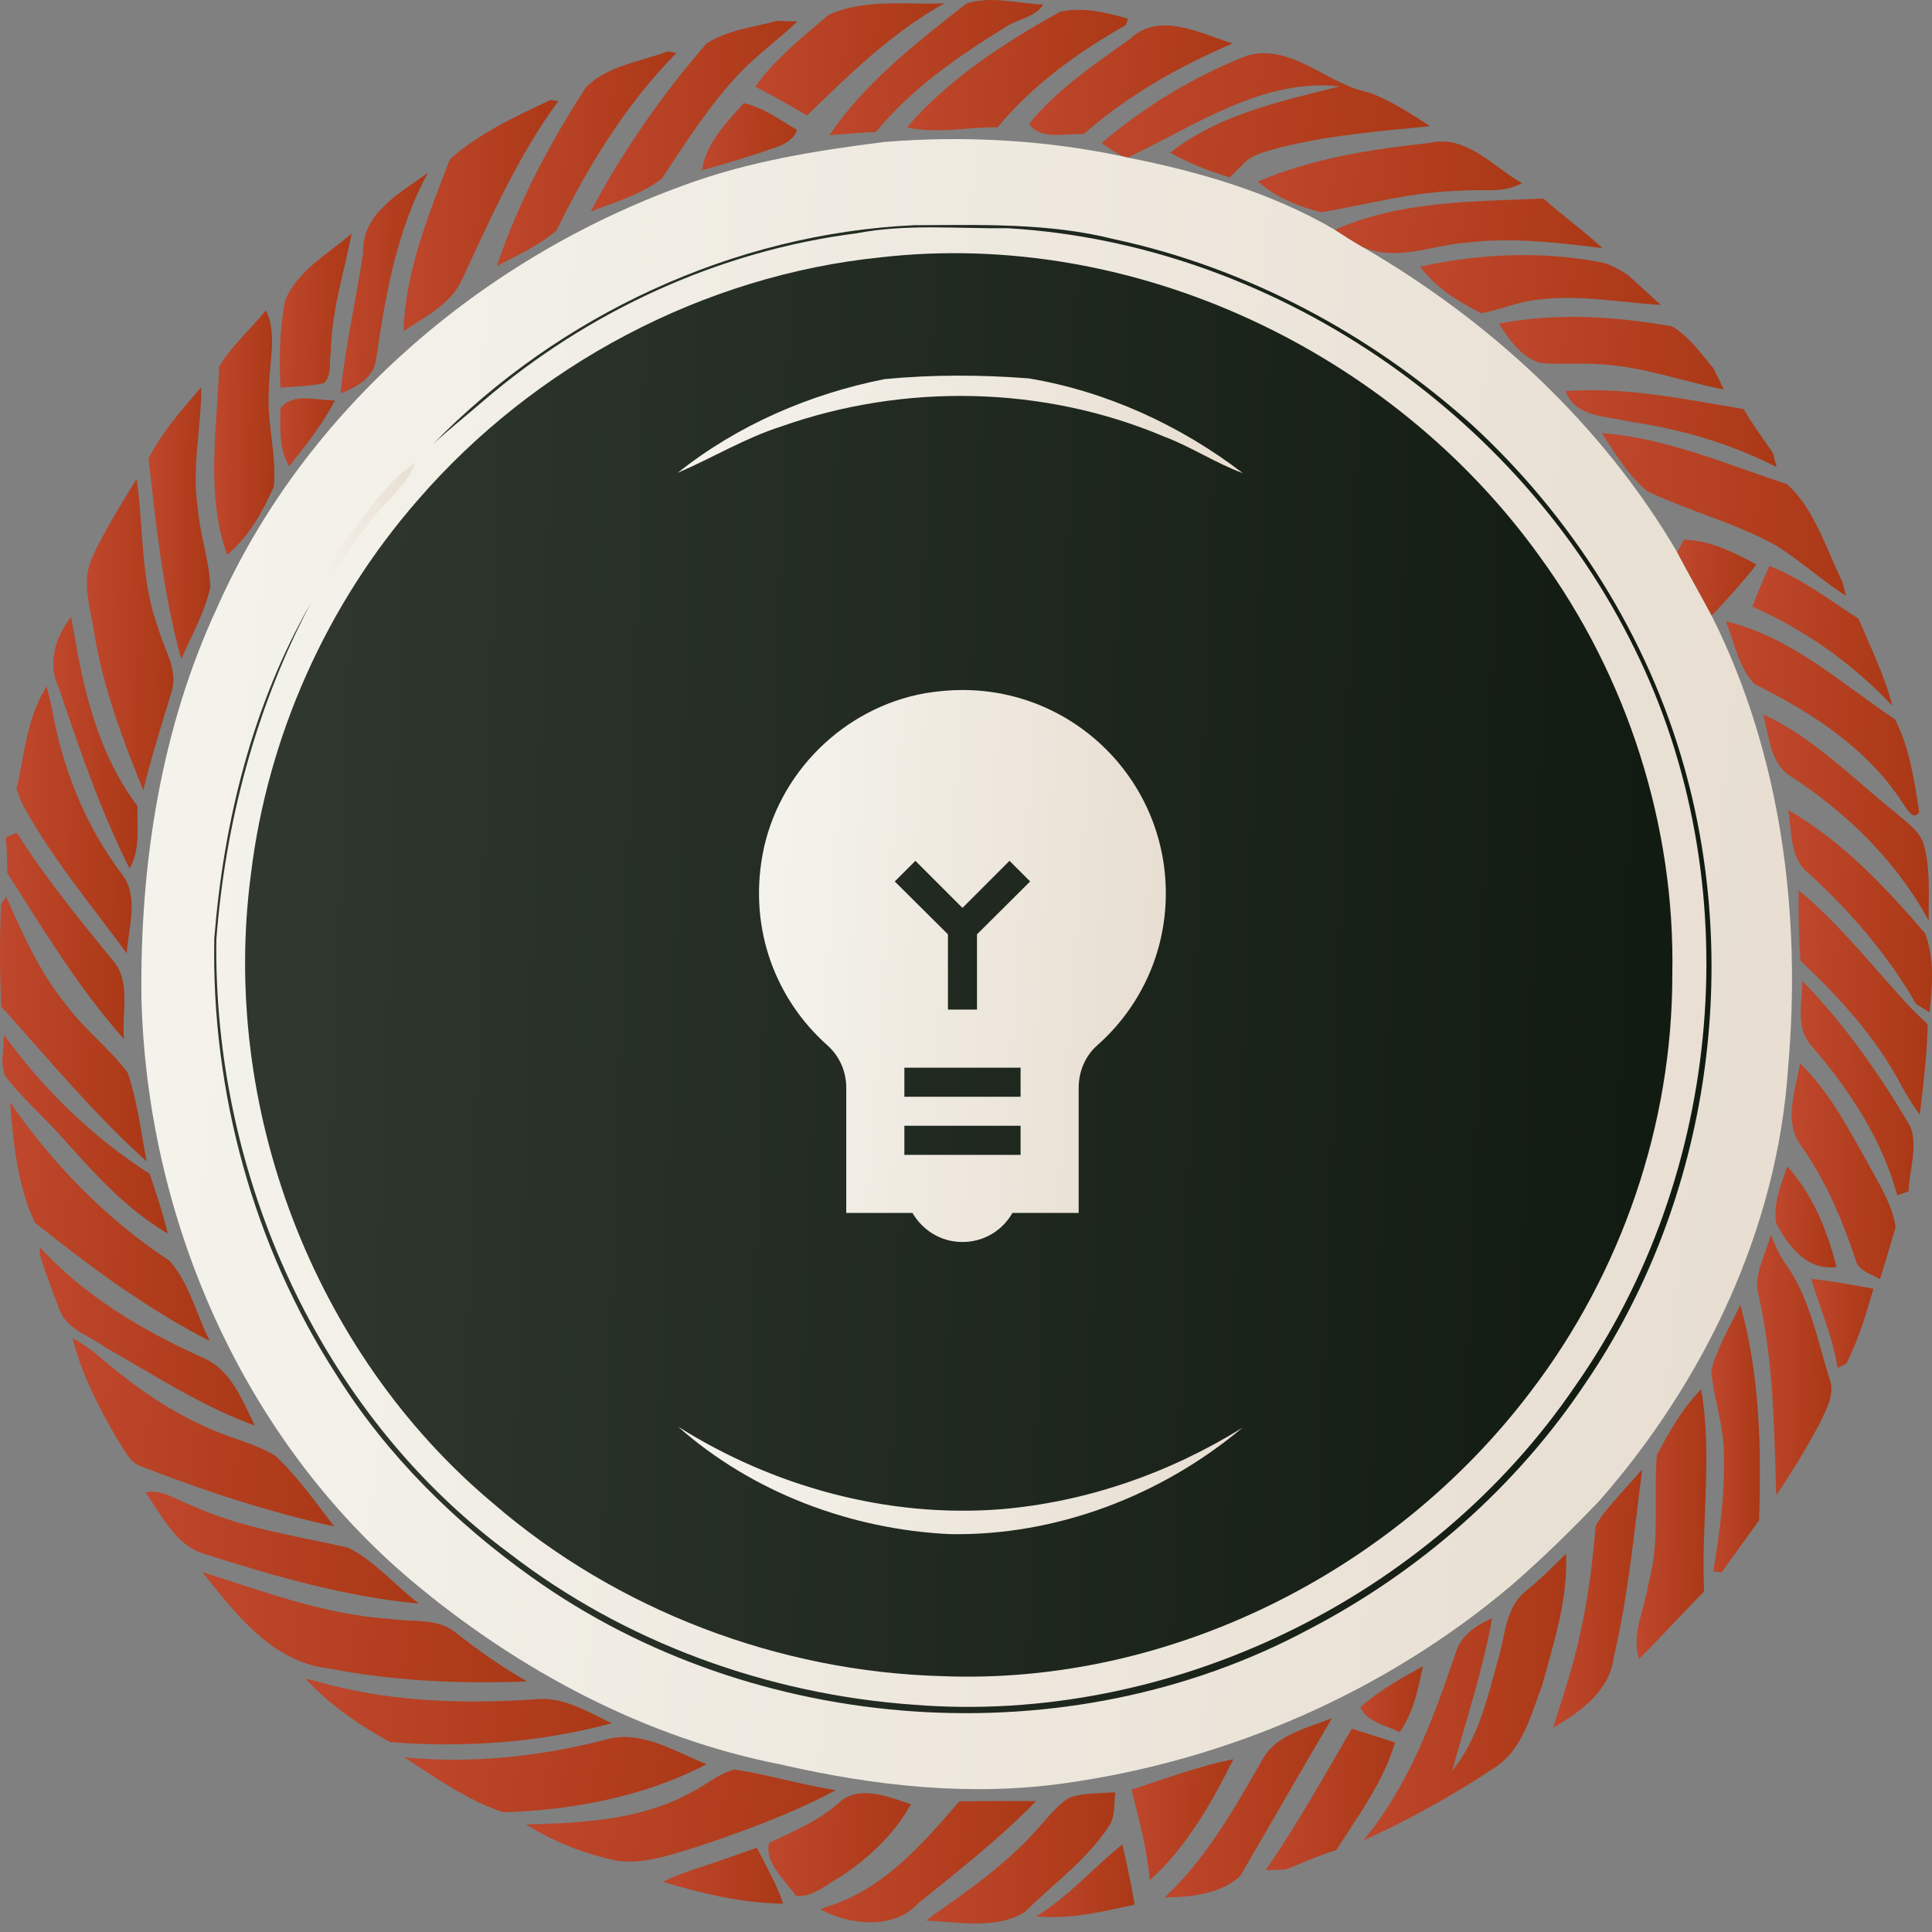 <?xml version="1.0" encoding="UTF-8"?> <svg xmlns="http://www.w3.org/2000/svg" width="84" height="84" viewBox="0 0 84 84" fill="none"><rect x="0" y="0" width="84" height="84" fill="#808080" stroke="none"/><path d="M36.012 0.652C37.582 -0.068 39.379 0.21 41.057 0.147C38.79 1.402 36.934 3.233 35.087 5.021C34.346 4.582 33.596 4.165 32.836 3.763C33.708 2.548 34.888 1.62 36.012 0.652Z" fill="url(#paint0_linear_401_55)"></path><path d="M42.016 0.153C43.103 -0.198 44.249 0.16 45.361 0.197C44.996 0.77 44.218 0.826 43.688 1.194C41.639 2.464 39.618 3.862 38.08 5.743C37.404 5.759 36.728 5.828 36.059 5.88C37.616 3.573 39.855 1.86 42.016 0.153Z" fill="url(#paint1_linear_401_55)"></path><path d="M46.067 0.519C47.042 0.282 48.085 0.541 49.038 0.808C49.016 0.877 48.979 1.017 48.96 1.086C46.88 2.253 44.903 3.692 43.37 5.536C42.056 5.514 40.73 5.835 39.428 5.536C41.256 3.421 43.647 1.873 46.067 0.522V0.519Z" fill="url(#paint2_linear_401_55)"></path><path d="M30.72 1.89C31.629 1.305 32.756 1.183 33.787 0.906C34.008 0.912 34.447 0.928 34.668 0.937C33.877 1.688 32.99 2.333 32.224 3.111C30.881 4.516 29.835 6.163 28.77 7.773C27.861 8.464 26.733 8.794 25.678 9.199C27.07 6.587 28.776 4.12 30.72 1.89Z" fill="url(#paint3_linear_401_55)"></path><path d="M49.152 1.676C50.413 0.486 52.194 1.458 53.589 1.891C51.251 2.888 49.03 4.149 47.118 5.83C46.358 5.79 45.221 6.111 44.748 5.379C45.96 3.875 47.598 2.794 49.152 1.676Z" fill="url(#paint4_linear_401_55)"></path><path d="M25.475 3.797C26.403 2.856 27.829 2.688 29.028 2.236C29.125 2.252 29.315 2.283 29.411 2.299C27.219 4.528 25.562 7.231 24.192 10.025C23.423 10.685 22.482 11.099 21.598 11.573C22.523 8.817 23.899 6.229 25.475 3.797Z" fill="url(#paint5_linear_401_55)"></path><path d="M54.256 2.407C56.212 1.899 57.719 3.677 59.519 4.02C60.472 4.372 61.328 4.933 62.175 5.487C59.989 5.705 57.781 5.873 55.645 6.418C55.053 6.586 54.396 6.704 53.982 7.203C53.854 7.33 53.596 7.583 53.468 7.71C52.568 7.439 51.69 7.106 50.88 6.636C53.013 4.967 55.688 4.403 58.248 3.755C54.854 3.391 51.952 5.484 49.03 6.848L48.8 6.792C48.489 6.614 48.183 6.427 47.891 6.225C49.772 4.618 51.945 3.301 54.256 2.407Z" fill="url(#paint6_linear_401_55)"></path><path d="M19.555 6.929C20.829 5.796 22.399 5.067 23.931 4.348L24.27 4.397C22.52 6.786 21.318 9.505 20.079 12.174C19.584 13.236 18.475 13.777 17.547 14.394C17.622 11.781 18.637 9.337 19.555 6.929Z" fill="url(#paint7_linear_401_55)"></path><path d="M32.337 4.482C33.194 4.669 33.91 5.22 34.657 5.653C34.414 6.276 33.726 6.391 33.172 6.6C32.294 6.887 31.415 7.164 30.521 7.4C30.68 6.251 31.587 5.317 32.337 4.482Z" fill="url(#paint8_linear_401_55)"></path><path d="M38.434 6.174C41.894 5.888 45.401 6.081 48.798 6.794L49.029 6.85C52.146 7.467 55.288 8.376 58.041 9.992C58.437 10.248 58.832 10.503 59.243 10.74C64.789 13.95 69.66 18.456 72.918 24.003C73.403 24.934 73.933 25.843 74.422 26.771C77.458 32.822 78.33 39.764 77.741 46.459C77.277 53.419 74.113 60.022 69.557 65.231C68.321 66.524 67.044 67.779 65.693 68.947C60.215 73.571 53.379 76.545 46.288 77.532C42.174 78.115 37.998 77.648 33.975 76.723C28.055 75.567 22.574 72.637 17.971 68.791C10.544 62.572 6.367 52.946 6.149 43.333C6.087 37.559 6.993 31.679 9.441 26.416C13.24 17.831 20.917 11.263 29.674 8.077C32.483 7.027 35.469 6.548 38.434 6.174Z" fill="url(#paint9_linear_401_55)"></path><path d="M54.685 7.893C57.049 6.887 59.609 6.488 62.15 6.214C63.745 5.834 64.909 7.251 66.174 7.961C65.364 8.425 64.405 8.21 63.517 8.291C61.459 8.332 59.466 8.886 57.451 9.229C56.451 8.989 55.464 8.568 54.685 7.893Z" fill="url(#paint10_linear_401_55)"></path><path d="M15.787 10.979C15.735 9.256 17.394 8.397 18.603 7.516C17.242 10.01 16.762 12.841 16.351 15.616C16.267 16.413 15.485 16.858 14.807 17.101C15.012 15.043 15.485 13.025 15.787 10.979Z" fill="url(#paint11_linear_401_55)"></path><path d="M58.041 9.991C60.866 8.726 64.07 8.764 67.106 8.633C67.938 9.38 68.853 10.028 69.676 10.791C67.698 10.542 65.699 10.308 63.712 10.554C62.223 10.673 60.707 11.38 59.243 10.738C58.832 10.501 58.437 10.246 58.041 9.991Z" fill="url(#paint12_linear_401_55)"></path><path d="M18.843 19.291C24.306 13.697 31.901 10.157 39.736 9.792C42.648 9.78 45.594 9.683 48.441 10.4C54.214 11.639 59.574 14.517 63.965 18.44C68.337 22.455 71.635 27.662 73.239 33.389C75.755 42.37 74.192 52.429 68.926 60.149C65.92 64.652 61.722 68.33 56.927 70.83C46.435 76.461 32.82 75.489 23.144 68.591C19.799 66.212 16.819 63.275 14.633 59.784C11.014 54.179 9.186 47.465 9.317 40.806C9.716 35.749 10.971 30.66 13.509 26.232C11.126 30.741 9.797 35.761 9.407 40.831C9.261 51.033 13.848 61.41 22.138 67.529C27.171 71.422 33.396 73.667 39.727 74.119C50.86 75.01 62.202 69.497 68.477 60.276C74.958 51.061 76.073 38.325 71.068 28.203C66.032 17.92 55.273 10.596 43.816 9.923C41.624 9.948 39.409 9.724 37.242 10.144C31.26 10.904 25.567 13.523 20.998 17.447C20.282 18.067 19.541 18.652 18.843 19.291Z" fill="url(#paint13_linear_401_55)"></path><path d="M12.392 13.077C12.918 11.759 14.266 11.043 15.291 10.152C14.954 11.868 14.406 13.553 14.384 15.319C14.297 15.755 14.444 16.337 14.07 16.667C13.453 16.789 12.818 16.804 12.195 16.857C12.13 15.593 12.155 14.322 12.392 13.077Z" fill="url(#paint14_linear_401_55)"></path><path d="M38.331 11.184C49.306 9.951 60.542 15.282 66.944 24.195C70.759 29.421 72.843 35.92 72.709 42.394C72.715 48.878 70.498 55.334 66.567 60.482C60.638 68.335 50.86 73.272 40.969 72.876C33.859 72.686 26.818 70.011 21.431 65.355C13.592 58.784 9.562 48.081 10.914 37.972C11.643 32.002 14.206 26.275 18.161 21.747C23.246 15.868 30.583 11.966 38.331 11.184Z" fill="url(#paint15_linear_401_55)"></path><path d="M61.744 11.593C64.317 11.029 67.004 10.902 69.595 11.403C70.031 11.484 70.411 11.724 70.781 11.96C71.261 12.387 71.728 12.829 72.211 13.259C70.308 13.138 68.393 12.752 66.49 13.085C65.777 13.209 65.108 13.499 64.394 13.62C63.404 13.113 62.414 12.505 61.744 11.593Z" fill="url(#paint16_linear_401_55)"></path><path d="M9.527 15.942C10.075 15.027 10.895 14.313 11.564 13.488C12.065 14.55 11.701 15.737 11.698 16.858C11.573 18.297 12.034 19.717 11.907 21.155C11.418 22.248 10.81 23.351 9.873 24.126C8.933 21.482 9.44 18.67 9.527 15.942Z" fill="url(#paint17_linear_401_55)"></path><path d="M65.17 14.072C67.639 13.586 70.212 13.757 72.678 14.184C73.426 14.604 73.939 15.358 74.491 16.005C74.65 16.311 74.802 16.622 74.952 16.937C73.17 16.585 71.442 15.946 69.62 15.84C68.739 15.766 67.858 15.865 66.982 15.784C66.142 15.541 65.615 14.769 65.17 14.072Z" fill="url(#paint18_linear_401_55)"></path><path d="M29.467 20.557C32.064 18.483 35.209 17.128 38.461 16.483C40.544 16.284 42.643 16.29 44.733 16.452C48.111 17.019 51.319 18.492 54.038 20.572C52.861 20.142 51.811 19.436 50.64 18.993C45.396 16.767 39.333 16.645 33.967 18.542C32.394 19.043 30.977 19.909 29.467 20.557Z" fill="url(#paint19_linear_401_55)"></path><path d="M8.754 16.828C8.754 18.6 8.321 20.366 8.605 22.138C8.695 23.284 9.112 24.386 9.143 25.538C8.9 26.638 8.324 27.628 7.882 28.659C7.091 25.806 6.789 22.863 6.459 19.933C7.051 18.781 7.916 17.803 8.754 16.828Z" fill="url(#paint20_linear_401_55)"></path><path d="M68.068 17.008C70.678 16.805 73.254 17.363 75.81 17.783C76.193 18.447 76.648 19.063 77.084 19.695C77.124 19.851 77.205 20.156 77.246 20.309C75.24 19.29 73.07 18.649 70.846 18.331C69.859 18.079 68.483 18.157 68.068 17.008Z" fill="url(#paint21_linear_401_55)"></path><path d="M12.187 17.771C12.695 17.039 13.797 17.422 14.557 17.41C14.034 18.453 13.29 19.356 12.577 20.271C12.122 19.524 12.181 18.608 12.187 17.771Z" fill="url(#paint22_linear_401_55)"></path><path d="M69.644 18.832C72.444 19.035 75.057 20.187 77.698 21.049C78.912 22.158 79.386 23.855 80.105 25.3C80.142 25.453 80.22 25.755 80.261 25.904C79.177 25.225 78.243 24.332 77.147 23.678C75.393 22.718 73.434 22.223 71.641 21.367C70.794 20.685 70.236 19.723 69.644 18.832Z" fill="url(#paint23_linear_401_55)"></path><path d="M15.807 22.438C16.479 21.594 17.127 20.691 18.064 20.121C17.613 21.242 16.573 21.946 15.903 22.924C15.143 23.821 14.689 24.967 13.779 25.739C14.169 24.484 15.047 23.481 15.807 22.438Z" fill="url(#paint24_linear_401_55)"></path><path d="M5.94 20.816C6.251 22.984 6.102 25.238 6.883 27.322C7.126 28.228 7.771 29.134 7.453 30.103C7.023 31.517 6.575 32.924 6.229 34.363C5.354 32.199 4.513 29.991 4.124 27.68C3.972 26.537 3.483 25.304 4.031 24.195C4.563 23.015 5.276 21.925 5.94 20.816Z" fill="url(#paint25_linear_401_55)"></path><path d="M73.217 23.465C74.347 23.493 75.394 24.013 76.368 24.546C75.758 25.321 75.098 26.053 74.422 26.769C73.933 25.841 73.404 24.932 72.918 24L73.217 23.465Z" fill="url(#paint26_linear_401_55)"></path><path d="M76.927 24.609C78.337 25.154 79.543 26.085 80.804 26.901C81.33 28.147 81.944 29.371 82.277 30.688C80.555 28.86 78.484 27.39 76.186 26.375C76.419 25.78 76.665 25.192 76.927 24.609Z" fill="url(#paint27_linear_401_55)"></path><path d="M2.554 29.886C2.04 28.873 2.417 27.662 3.092 26.824C3.239 27.612 3.366 28.403 3.534 29.191C3.977 31.259 4.684 33.342 5.973 35.042C5.954 35.952 6.11 36.939 5.633 37.764C4.372 35.239 3.444 32.56 2.554 29.886Z" fill="url(#paint28_linear_401_55)"></path><path d="M75.039 27.016C77.861 27.676 80.047 29.709 82.395 31.282C83.03 32.531 83.236 33.948 83.444 35.318C83.145 35.714 82.909 35.131 82.74 34.935C81.211 32.55 78.773 30.977 76.285 29.744C75.597 29.018 75.4 27.931 75.039 27.016Z" fill="url(#paint29_linear_401_55)"></path><path d="M0.715 34.313C1.07 32.819 1.173 31.152 2.029 29.848C2.119 30.19 2.203 30.539 2.275 30.891C2.723 33.423 3.714 35.889 5.258 37.954C6.077 38.932 5.582 40.305 5.511 41.451C3.929 39.296 2.191 37.241 0.927 34.874L0.715 34.313Z" fill="url(#paint30_linear_401_55)"></path><path d="M76.652 31.059C78.851 32.061 80.542 33.836 82.404 35.322C82.874 35.748 83.491 36.119 83.659 36.779C83.936 37.835 83.846 38.941 83.855 40.024C82.47 37.468 80.346 35.394 77.935 33.799C76.954 33.26 76.933 32.011 76.652 31.059Z" fill="url(#paint31_linear_401_55)"></path><path d="M77.752 35.219C80.091 36.57 81.962 38.554 83.703 40.584C84.108 41.674 84.024 42.873 83.89 44.01C83.747 43.923 83.457 43.745 83.311 43.658C82.09 41.528 80.464 39.644 78.658 37.99C77.802 37.346 77.911 36.166 77.752 35.219Z" fill="url(#paint32_linear_401_55)"></path><path d="M0.25 36.408L0.736 36.209C1.96 38.158 3.426 39.94 4.878 41.724C5.722 42.655 5.286 44.038 5.388 45.175C3.423 42.97 1.897 40.432 0.315 37.953C0.315 37.436 0.3 36.919 0.25 36.408Z" fill="url(#paint33_linear_401_55)"></path><path d="M0.265 38.98C0.997 40.634 1.741 42.313 2.903 43.717C3.684 44.779 4.765 45.583 5.55 46.635C5.973 47.884 6.132 49.204 6.375 50.497C4.145 48.488 2.211 46.174 0.212 43.941L0.056 43.773C-0.015 42.291 -0.019 40.802 0.047 39.323C0.1 39.239 0.212 39.068 0.265 38.98Z" fill="url(#paint34_linear_401_55)"></path><path d="M78.204 38.707C80.045 40.217 81.487 42.13 83.112 43.855C83.343 44.082 83.576 44.313 83.816 44.54C83.779 45.854 83.629 47.159 83.47 48.464C83.153 48.04 82.879 47.589 82.629 47.128C81.546 45.075 79.951 43.35 78.279 41.768C78.213 40.747 78.182 39.725 78.204 38.707Z" fill="url(#paint35_linear_401_55)"></path><path d="M78.365 42.652C80.211 44.546 81.744 46.732 83.076 49.011C83.379 49.908 83.017 50.874 82.98 51.796C82.858 51.839 82.612 51.929 82.491 51.973C81.821 49.513 80.386 47.352 78.735 45.443C78.056 44.673 78.355 43.574 78.365 42.652Z" fill="url(#paint36_linear_401_55)"></path><path d="M0.178 45C1.9 47.376 4.027 49.444 6.503 51.032C6.802 51.889 7.079 52.751 7.297 53.636C5.447 52.552 4.008 50.92 2.598 49.338C1.803 48.466 0.907 47.688 0.2 46.741C0.175 46.607 0.122 46.339 0.094 46.205C0.116 45.903 0.156 45.302 0.178 45Z" fill="url(#paint37_linear_401_55)"></path><path d="M78.334 49.853C77.512 48.794 78.07 47.408 78.263 46.234C79.508 47.44 80.321 48.99 81.165 50.488C81.651 51.407 82.252 52.298 82.42 53.347C82.199 54.107 81.972 54.864 81.738 55.62C81.352 55.371 80.785 55.269 80.673 54.755C80.097 53.029 79.384 51.348 78.334 49.853Z" fill="url(#paint38_linear_401_55)"></path><path d="M0.436 47.922C2.298 50.619 4.633 53.017 7.38 54.823C8.237 55.807 8.536 57.152 9.124 58.308C6.393 56.909 3.908 55.072 1.519 53.16C0.747 51.537 0.585 49.691 0.436 47.922Z" fill="url(#paint39_linear_401_55)"></path><path d="M77.708 50.715C78.811 51.926 79.455 53.511 79.848 55.087C78.568 55.258 77.758 54.19 77.229 53.191C77.079 52.334 77.437 51.509 77.708 50.715Z" fill="url(#paint40_linear_401_55)"></path><path d="M76.994 53.676C77.159 54.112 77.346 54.541 77.62 54.931C78.675 56.391 79.002 58.21 79.528 59.901C79.815 60.583 79.407 61.262 79.127 61.869C78.554 62.95 77.912 63.996 77.23 65.014C77.134 62.131 77.112 59.219 76.477 56.388C76.193 55.448 76.776 54.566 76.994 53.676Z" fill="url(#paint41_linear_401_55)"></path><path d="M1.717 54.211C3.663 56.347 6.183 57.839 8.792 59.019C10.032 59.524 10.533 60.866 11.078 61.981C8.77 61.146 6.709 59.785 4.582 58.583C3.881 58.063 2.853 57.789 2.564 56.88C2.28 56.117 1.972 55.357 1.742 54.578L1.717 54.211Z" fill="url(#paint42_linear_401_55)"></path><path d="M78.748 55.598C79.651 55.71 80.557 55.853 81.454 56.037C81.13 57.139 80.8 58.257 80.277 59.282C80.184 59.332 79.994 59.428 79.897 59.478C79.685 58.139 79.131 56.89 78.748 55.598Z" fill="url(#paint43_linear_401_55)"></path><path d="M75.665 56.732C76.519 59.766 76.584 62.97 76.481 66.1C75.949 66.86 75.388 67.601 74.856 68.361L74.488 68.323C74.784 66.551 75.027 64.751 74.94 62.951C74.896 61.799 74.482 60.703 74.404 59.563C74.675 58.56 75.223 57.664 75.665 56.732Z" fill="url(#paint44_linear_401_55)"></path><path d="M3.158 58.18C3.491 58.376 3.837 58.578 4.139 58.834C5.597 60.089 7.163 61.253 8.935 62.032C9.925 62.518 11.043 62.72 11.984 63.306C12.949 64.215 13.722 65.311 14.528 66.364C11.651 65.738 8.848 64.81 6.107 63.745C5.618 63.561 5.41 63.032 5.133 62.636C4.317 61.228 3.547 59.765 3.158 58.18Z" fill="url(#paint45_linear_401_55)"></path><path d="M72.034 63.269C72.573 62.26 73.143 61.223 73.962 60.41C74.466 63.303 73.953 66.268 74.093 69.192C73.137 70.157 72.227 71.17 71.265 72.126C70.913 71.051 71.514 69.949 71.664 68.884C72.184 67.05 71.894 65.138 72.034 63.269Z" fill="url(#paint46_linear_401_55)"></path><path d="M29.482 62.029C33.615 64.636 38.576 65.994 43.462 65.623C47.205 65.318 50.84 64.053 54.022 62.073C50.497 65.034 45.919 66.785 41.298 66.701C37 66.498 32.715 64.894 29.482 62.029Z" fill="url(#paint47_linear_401_55)"></path><path d="M69.687 65.844C70.236 65.172 70.824 64.533 71.4 63.889C71.045 66.611 70.802 69.351 70.167 72.029C70.002 73.505 68.719 74.433 67.529 75.115C67.747 74.393 67.99 73.677 68.205 72.951C68.853 70.799 69.205 68.572 69.376 66.333C69.454 66.212 69.61 65.966 69.687 65.844Z" fill="url(#paint48_linear_401_55)"></path><path d="M6.318 64.888C7.016 64.713 7.645 65.215 8.28 65.43C10.445 66.432 12.827 66.763 15.132 67.289C16.312 67.874 17.171 68.936 18.218 69.721C15.013 69.428 11.911 68.522 8.856 67.553C7.617 67.177 7.032 65.859 6.318 64.888Z" fill="url(#paint49_linear_401_55)"></path><path d="M66.26 69.242C66.911 68.722 67.503 68.139 68.088 67.551C68.179 69.507 67.565 71.391 67.055 73.256C66.559 74.564 66.198 76.115 64.921 76.896C63.128 78.083 61.237 79.135 59.275 80.02C61.237 77.656 62.321 74.735 63.29 71.864C63.511 71.101 64.186 70.656 64.875 70.36C64.47 72.614 63.747 74.791 63.134 76.993C64.277 75.607 64.675 73.801 65.146 72.11C65.442 71.135 65.448 69.964 66.26 69.242Z" fill="url(#paint50_linear_401_55)"></path><path d="M8.791 68.344C11.475 69.203 14.15 70.215 16.994 70.39C17.944 70.542 19.055 70.328 19.84 71.006C20.821 71.772 21.839 72.492 22.923 73.108C20.036 73.211 17.143 73.099 14.303 72.542C11.827 72.274 10.233 70.144 8.791 68.344Z" fill="url(#paint51_linear_401_55)"></path><path d="M59.145 74.233C59.948 73.498 60.916 72.972 61.863 72.445C61.667 73.433 61.44 74.485 60.854 75.31C60.278 75.021 59.406 74.856 59.145 74.233Z" fill="url(#paint52_linear_401_55)"></path><path d="M13.275 72.981C13.391 73.008 13.618 73.065 13.733 73.093C16.81 73.983 20.039 74.099 23.219 73.887C24.452 73.734 25.53 74.416 26.595 74.924C23.468 75.771 20.183 75.998 16.959 75.743C15.611 75.005 14.325 74.114 13.275 72.981Z" fill="url(#paint53_linear_401_55)"></path><path d="M54.862 76.545C55.451 75.411 56.827 75.147 57.911 74.701C56.572 76.981 55.258 79.279 53.922 81.565C53.065 82.356 51.767 82.487 50.643 82.493C52.433 80.811 53.657 78.659 54.862 76.545Z" fill="url(#paint54_linear_401_55)"></path><path d="M58.774 75.158C59.4 75.358 60.026 75.56 60.655 75.762C60.138 77.484 59.054 78.939 58.101 80.437C57.341 80.661 56.631 81.007 55.893 81.284C55.678 81.29 55.245 81.306 55.027 81.312C56.395 79.331 57.565 77.232 58.774 75.158Z" fill="url(#paint55_linear_401_55)"></path><path d="M26.307 75.642C27.864 75.185 29.328 76.156 30.726 76.704C28.004 78.118 24.931 78.698 21.888 78.797C20.316 78.277 18.951 77.299 17.578 76.406C20.509 76.689 23.467 76.377 26.307 75.642Z" fill="url(#paint56_linear_401_55)"></path><path d="M49.195 77.812C50.662 77.335 52.107 76.787 53.624 76.488C52.68 78.385 51.581 80.328 49.989 81.748C49.874 80.406 49.525 79.107 49.195 77.812Z" fill="url(#paint57_linear_401_55)"></path><path d="M30.076 77.918C30.703 77.606 31.244 77.108 31.93 76.934C33.412 77.158 34.85 77.603 36.336 77.834C34.436 78.852 32.397 79.593 30.357 80.281C29.217 80.624 28.04 81.063 26.831 80.904C25.433 80.611 24.079 80.085 22.867 79.322C25.315 79.263 27.887 79.135 30.076 77.918Z" fill="url(#paint58_linear_401_55)"></path><path d="M36.491 78.37C37.354 77.576 38.646 78.127 39.602 78.448C38.886 79.74 37.796 80.765 36.572 81.578C35.959 81.904 35.327 82.53 34.598 82.424C34.146 81.752 33.187 80.936 33.449 80.12C34.511 79.625 35.604 79.155 36.491 78.37Z" fill="url(#paint59_linear_401_55)"></path><path d="M46.508 78.153C47.143 77.935 47.828 77.979 48.489 77.926C48.433 78.436 48.504 79.013 48.177 79.455C47.209 80.894 45.785 81.921 44.565 83.123C43.319 83.911 41.675 83.559 40.273 83.506L40.569 83.27C42.173 82.145 43.792 81.009 45.094 79.53C45.546 79.05 45.935 78.493 46.508 78.153Z" fill="url(#paint60_linear_401_55)"></path><path d="M41.711 78.319C42.823 78.304 43.932 78.301 45.044 78.31C43.468 79.936 41.677 81.331 39.921 82.754C38.846 83.922 36.934 83.698 35.67 83.016L35.966 82.894C38.398 82.156 40.111 80.175 41.711 78.319Z" fill="url(#paint61_linear_401_55)"></path><path d="M31.806 80.722C32.174 80.594 32.541 80.467 32.909 80.336C33.307 81.136 33.768 81.912 34.049 82.768C32.261 82.743 30.514 82.329 28.811 81.815C29.773 81.354 30.81 81.09 31.806 80.722Z" fill="url(#paint62_linear_401_55)"></path><path d="M45.045 83.317C46.456 82.476 47.524 81.209 48.797 80.193C48.975 80.956 49.14 81.725 49.277 82.498L49.333 82.806C47.929 83.121 46.499 83.463 45.045 83.317Z" fill="url(#paint63_linear_401_55)"></path><path d="M41.846 30C41.316 30 40.773 30.05 40.229 30.139C36.68 30.77 33.812 33.613 33.156 37.15C32.549 40.446 33.762 43.478 35.96 45.436C36.503 45.916 36.794 46.585 36.794 47.293V52.737H39.673C40.116 53.495 40.911 54 41.846 54C42.781 54 43.589 53.495 44.019 52.737H46.899V47.293C46.899 46.598 47.177 45.916 47.707 45.448C49.539 43.832 50.688 41.469 50.688 38.842C50.688 33.954 46.735 30 41.846 30ZM44.373 50.211H39.32V48.947H44.373V50.211ZM44.373 47.684H39.32V46.421H44.373V47.684ZM42.478 40.623V43.895H41.215V40.623L38.903 38.324L39.8 37.427L41.846 39.474L43.892 37.427L44.789 38.324L42.478 40.623Z" fill="url(#paint64_linear_401_55)"></path><defs><linearGradient id="paint0_linear_401_55" x1="32.836" y1="0.145" x2="41.316" y2="0.652" gradientUnits="userSpaceOnUse"><stop stop-color="#BF472D"></stop><stop offset="1" stop-color="#AA3815"></stop></linearGradient><linearGradient id="paint1_linear_401_55" x1="36.059" y1="0" x2="45.657" y2="0.539" gradientUnits="userSpaceOnUse"><stop stop-color="#BF472D"></stop><stop offset="1" stop-color="#AA3815"></stop></linearGradient><linearGradient id="paint2_linear_401_55" x1="39.428" y1="0.426" x2="49.334" y2="1.071" gradientUnits="userSpaceOnUse"><stop stop-color="#BF472D"></stop><stop offset="1" stop-color="#AA3815"></stop></linearGradient><linearGradient id="paint3_linear_401_55" x1="25.678" y1="0.906" x2="34.971" y2="1.264" gradientUnits="userSpaceOnUse"><stop stop-color="#BF472D"></stop><stop offset="1" stop-color="#AA3815"></stop></linearGradient><linearGradient id="paint4_linear_401_55" x1="44.748" y1="1.105" x2="53.861" y2="1.706" gradientUnits="userSpaceOnUse"><stop stop-color="#BF472D"></stop><stop offset="1" stop-color="#AA3815"></stop></linearGradient><linearGradient id="paint5_linear_401_55" x1="21.598" y1="2.236" x2="29.679" y2="2.476" gradientUnits="userSpaceOnUse"><stop stop-color="#BF472D"></stop><stop offset="1" stop-color="#AA3815"></stop></linearGradient><linearGradient id="paint6_linear_401_55" x1="47.891" y1="2.316" x2="62.548" y2="3.693" gradientUnits="userSpaceOnUse"><stop stop-color="#BF472D"></stop><stop offset="1" stop-color="#AA3815"></stop></linearGradient><linearGradient id="paint7_linear_401_55" x1="17.547" y1="4.348" x2="24.503" y2="4.513" gradientUnits="userSpaceOnUse"><stop stop-color="#BF472D"></stop><stop offset="1" stop-color="#AA3815"></stop></linearGradient><linearGradient id="paint8_linear_401_55" x1="30.521" y1="4.482" x2="34.792" y2="4.697" gradientUnits="userSpaceOnUse"><stop stop-color="#BF472D"></stop><stop offset="1" stop-color="#AA3815"></stop></linearGradient><linearGradient id="paint9_linear_401_55" x1="10.271" y1="6.047" x2="80.097" y2="12.827" gradientUnits="userSpaceOnUse"><stop stop-color="#F4F3EB"></stop><stop offset="1" stop-color="#E8DED2"></stop></linearGradient><linearGradient id="paint10_linear_401_55" x1="54.685" y1="6.15" x2="66.373" y2="7.698" gradientUnits="userSpaceOnUse"><stop stop-color="#BF472D"></stop><stop offset="1" stop-color="#AA3815"></stop></linearGradient><linearGradient id="paint11_linear_401_55" x1="14.807" y1="7.516" x2="18.735" y2="7.571" gradientUnits="userSpaceOnUse"><stop stop-color="#BF472D"></stop><stop offset="1" stop-color="#AA3815"></stop></linearGradient><linearGradient id="paint12_linear_401_55" x1="58.041" y1="8.633" x2="69.73" y2="10.668" gradientUnits="userSpaceOnUse"><stop stop-color="#BF472D"></stop><stop offset="1" stop-color="#AA3815"></stop></linearGradient><linearGradient id="paint13_linear_401_55" x1="9.311" y1="9.781" x2="76.617" y2="12.184" gradientUnits="userSpaceOnUse"><stop stop-color="#303830"></stop><stop offset="1" stop-color="#111A11"></stop></linearGradient><linearGradient id="paint14_linear_401_55" x1="12.164" y1="10.152" x2="15.4" y2="10.206" gradientUnits="userSpaceOnUse"><stop stop-color="#BF472D"></stop><stop offset="1" stop-color="#AA3815"></stop></linearGradient><linearGradient id="paint15_linear_401_55" x1="10.656" y1="11.008" x2="74.815" y2="13.29" gradientUnits="userSpaceOnUse"><stop stop-color="#303830"></stop><stop offset="1" stop-color="#111A11"></stop></linearGradient><linearGradient id="paint16_linear_401_55" x1="61.744" y1="11.09" x2="72.35" y2="12.646" gradientUnits="userSpaceOnUse"><stop stop-color="#BF472D"></stop><stop offset="1" stop-color="#AA3815"></stop></linearGradient><linearGradient id="paint17_linear_401_55" x1="9.312" y1="13.488" x2="12.021" y2="13.512" gradientUnits="userSpaceOnUse"><stop stop-color="#BF472D"></stop><stop offset="1" stop-color="#AA3815"></stop></linearGradient><linearGradient id="paint18_linear_401_55" x1="65.17" y1="13.777" x2="75.175" y2="14.876" gradientUnits="userSpaceOnUse"><stop stop-color="#BF472D"></stop><stop offset="1" stop-color="#AA3815"></stop></linearGradient><linearGradient id="paint19_linear_401_55" x1="30.879" y1="16.332" x2="49.211" y2="26.643" gradientUnits="userSpaceOnUse"><stop stop-color="#F4F3EB"></stop><stop offset="1" stop-color="#E8DED2"></stop></linearGradient><linearGradient id="paint20_linear_401_55" x1="6.459" y1="16.828" x2="9.238" y2="16.851" gradientUnits="userSpaceOnUse"><stop stop-color="#BF472D"></stop><stop offset="1" stop-color="#AA3815"></stop></linearGradient><linearGradient id="paint21_linear_401_55" x1="68.068" y1="16.965" x2="77.479" y2="17.881" gradientUnits="userSpaceOnUse"><stop stop-color="#BF472D"></stop><stop offset="1" stop-color="#AA3815"></stop></linearGradient><linearGradient id="paint22_linear_401_55" x1="12.182" y1="17.32" x2="14.639" y2="17.39" gradientUnits="userSpaceOnUse"><stop stop-color="#BF472D"></stop><stop offset="1" stop-color="#AA3815"></stop></linearGradient><linearGradient id="paint23_linear_401_55" x1="69.644" y1="18.832" x2="80.603" y2="19.416" gradientUnits="userSpaceOnUse"><stop stop-color="#BF472D"></stop><stop offset="1" stop-color="#AA3815"></stop></linearGradient><linearGradient id="paint24_linear_401_55" x1="14.026" y1="20.121" x2="18.211" y2="20.431" gradientUnits="userSpaceOnUse"><stop stop-color="#F4F3EB"></stop><stop offset="1" stop-color="#E8DED2"></stop></linearGradient><linearGradient id="paint25_linear_401_55" x1="3.777" y1="20.816" x2="7.671" y2="20.855" gradientUnits="userSpaceOnUse"><stop stop-color="#BF472D"></stop><stop offset="1" stop-color="#AA3815"></stop></linearGradient><linearGradient id="paint26_linear_401_55" x1="72.918" y1="23.465" x2="76.485" y2="23.597" gradientUnits="userSpaceOnUse"><stop stop-color="#BF472D"></stop><stop offset="1" stop-color="#AA3815"></stop></linearGradient><linearGradient id="paint27_linear_401_55" x1="76.186" y1="24.609" x2="82.483" y2="24.833" gradientUnits="userSpaceOnUse"><stop stop-color="#BF472D"></stop><stop offset="1" stop-color="#AA3815"></stop></linearGradient><linearGradient id="paint28_linear_401_55" x1="2.314" y1="26.824" x2="6.111" y2="26.869" gradientUnits="userSpaceOnUse"><stop stop-color="#BF472D"></stop><stop offset="1" stop-color="#AA3815"></stop></linearGradient><linearGradient id="paint29_linear_401_55" x1="75.039" y1="27.016" x2="83.729" y2="27.323" gradientUnits="userSpaceOnUse"><stop stop-color="#BF472D"></stop><stop offset="1" stop-color="#AA3815"></stop></linearGradient><linearGradient id="paint30_linear_401_55" x1="0.715" y1="29.848" x2="5.899" y2="29.927" gradientUnits="userSpaceOnUse"><stop stop-color="#BF472D"></stop><stop offset="1" stop-color="#AA3815"></stop></linearGradient><linearGradient id="paint31_linear_401_55" x1="76.652" y1="31.059" x2="84.11" y2="31.271" gradientUnits="userSpaceOnUse"><stop stop-color="#BF472D"></stop><stop offset="1" stop-color="#AA3815"></stop></linearGradient><linearGradient id="paint32_linear_401_55" x1="77.752" y1="35.219" x2="84.216" y2="35.382" gradientUnits="userSpaceOnUse"><stop stop-color="#BF472D"></stop><stop offset="1" stop-color="#AA3815"></stop></linearGradient><linearGradient id="paint33_linear_401_55" x1="0.25" y1="36.209" x2="5.591" y2="36.318" gradientUnits="userSpaceOnUse"><stop stop-color="#BF472D"></stop><stop offset="1" stop-color="#AA3815"></stop></linearGradient><linearGradient id="paint34_linear_401_55" x1="0" y1="38.98" x2="6.596" y2="39.11" gradientUnits="userSpaceOnUse"><stop stop-color="#BF472D"></stop><stop offset="1" stop-color="#AA3815"></stop></linearGradient><linearGradient id="paint35_linear_401_55" x1="78.197" y1="38.707" x2="84.011" y2="38.826" gradientUnits="userSpaceOnUse"><stop stop-color="#BF472D"></stop><stop offset="1" stop-color="#AA3815"></stop></linearGradient><linearGradient id="paint36_linear_401_55" x1="78.291" y1="42.652" x2="83.367" y2="42.747" gradientUnits="userSpaceOnUse"><stop stop-color="#BF472D"></stop><stop offset="1" stop-color="#AA3815"></stop></linearGradient><linearGradient id="paint37_linear_401_55" x1="0.094" y1="45" x2="7.544" y2="45.22" gradientUnits="userSpaceOnUse"><stop stop-color="#BF472D"></stop><stop offset="1" stop-color="#AA3815"></stop></linearGradient><linearGradient id="paint38_linear_401_55" x1="77.898" y1="46.234" x2="82.578" y2="46.314" gradientUnits="userSpaceOnUse"><stop stop-color="#BF472D"></stop><stop offset="1" stop-color="#AA3815"></stop></linearGradient><linearGradient id="paint39_linear_401_55" x1="0.436" y1="47.922" x2="9.422" y2="48.188" gradientUnits="userSpaceOnUse"><stop stop-color="#BF472D"></stop><stop offset="1" stop-color="#AA3815"></stop></linearGradient><linearGradient id="paint40_linear_401_55" x1="77.193" y1="50.715" x2="79.94" y2="50.774" gradientUnits="userSpaceOnUse"><stop stop-color="#BF472D"></stop><stop offset="1" stop-color="#AA3815"></stop></linearGradient><linearGradient id="paint41_linear_401_55" x1="76.4" y1="53.676" x2="79.739" y2="53.709" gradientUnits="userSpaceOnUse"><stop stop-color="#BF472D"></stop><stop offset="1" stop-color="#AA3815"></stop></linearGradient><linearGradient id="paint42_linear_401_55" x1="1.717" y1="54.211" x2="11.389" y2="54.624" gradientUnits="userSpaceOnUse"><stop stop-color="#BF472D"></stop><stop offset="1" stop-color="#AA3815"></stop></linearGradient><linearGradient id="paint43_linear_401_55" x1="78.748" y1="55.598" x2="81.548" y2="55.667" gradientUnits="userSpaceOnUse"><stop stop-color="#BF472D"></stop><stop offset="1" stop-color="#AA3815"></stop></linearGradient><linearGradient id="paint44_linear_401_55" x1="74.404" y1="56.732" x2="76.593" y2="56.746" gradientUnits="userSpaceOnUse"><stop stop-color="#BF472D"></stop><stop offset="1" stop-color="#AA3815"></stop></linearGradient><linearGradient id="paint45_linear_401_55" x1="3.158" y1="58.18" x2="14.899" y2="58.758" gradientUnits="userSpaceOnUse"><stop stop-color="#BF472D"></stop><stop offset="1" stop-color="#AA3815"></stop></linearGradient><linearGradient id="paint46_linear_401_55" x1="71.156" y1="60.41" x2="74.296" y2="60.439" gradientUnits="userSpaceOnUse"><stop stop-color="#BF472D"></stop><stop offset="1" stop-color="#AA3815"></stop></linearGradient><linearGradient id="paint47_linear_401_55" x1="30.893" y1="62.029" x2="50.025" y2="71.779" gradientUnits="userSpaceOnUse"><stop stop-color="#F4F3EB"></stop><stop offset="1" stop-color="#E8DED2"></stop></linearGradient><linearGradient id="paint48_linear_401_55" x1="67.529" y1="63.889" x2="71.536" y2="63.938" gradientUnits="userSpaceOnUse"><stop stop-color="#BF472D"></stop><stop offset="1" stop-color="#AA3815"></stop></linearGradient><linearGradient id="paint49_linear_401_55" x1="6.318" y1="64.852" x2="18.544" y2="65.911" gradientUnits="userSpaceOnUse"><stop stop-color="#BF472D"></stop><stop offset="1" stop-color="#AA3815"></stop></linearGradient><linearGradient id="paint50_linear_401_55" x1="59.275" y1="67.551" x2="68.402" y2="67.78" gradientUnits="userSpaceOnUse"><stop stop-color="#BF472D"></stop><stop offset="1" stop-color="#AA3815"></stop></linearGradient><linearGradient id="paint51_linear_401_55" x1="8.791" y1="68.344" x2="23.262" y2="69.855" gradientUnits="userSpaceOnUse"><stop stop-color="#BF472D"></stop><stop offset="1" stop-color="#AA3815"></stop></linearGradient><linearGradient id="paint52_linear_401_55" x1="59.145" y1="72.445" x2="61.956" y2="72.54" gradientUnits="userSpaceOnUse"><stop stop-color="#BF472D"></stop><stop offset="1" stop-color="#AA3815"></stop></linearGradient><linearGradient id="paint53_linear_401_55" x1="13.275" y1="72.981" x2="26.697" y2="75.197" gradientUnits="userSpaceOnUse"><stop stop-color="#BF472D"></stop><stop offset="1" stop-color="#AA3815"></stop></linearGradient><linearGradient id="paint54_linear_401_55" x1="50.643" y1="74.701" x2="58.158" y2="74.95" gradientUnits="userSpaceOnUse"><stop stop-color="#BF472D"></stop><stop offset="1" stop-color="#AA3815"></stop></linearGradient><linearGradient id="paint55_linear_401_55" x1="55.027" y1="75.158" x2="60.846" y2="75.347" gradientUnits="userSpaceOnUse"><stop stop-color="#BF472D"></stop><stop offset="1" stop-color="#AA3815"></stop></linearGradient><linearGradient id="paint56_linear_401_55" x1="17.578" y1="75.523" x2="30.918" y2="77.424" gradientUnits="userSpaceOnUse"><stop stop-color="#BF472D"></stop><stop offset="1" stop-color="#AA3815"></stop></linearGradient><linearGradient id="paint57_linear_401_55" x1="49.195" y1="76.488" x2="53.775" y2="76.625" gradientUnits="userSpaceOnUse"><stop stop-color="#BF472D"></stop><stop offset="1" stop-color="#AA3815"></stop></linearGradient><linearGradient id="paint58_linear_401_55" x1="22.867" y1="76.934" x2="36.614" y2="78.574" gradientUnits="userSpaceOnUse"><stop stop-color="#BF472D"></stop><stop offset="1" stop-color="#AA3815"></stop></linearGradient><linearGradient id="paint59_linear_401_55" x1="33.404" y1="77.961" x2="39.805" y2="78.275" gradientUnits="userSpaceOnUse"><stop stop-color="#BF472D"></stop><stop offset="1" stop-color="#AA3815"></stop></linearGradient><linearGradient id="paint60_linear_401_55" x1="40.273" y1="77.926" x2="48.755" y2="78.359" gradientUnits="userSpaceOnUse"><stop stop-color="#BF472D"></stop><stop offset="1" stop-color="#AA3815"></stop></linearGradient><linearGradient id="paint61_linear_401_55" x1="35.67" y1="78.305" x2="45.335" y2="78.914" gradientUnits="userSpaceOnUse"><stop stop-color="#BF472D"></stop><stop offset="1" stop-color="#AA3815"></stop></linearGradient><linearGradient id="paint62_linear_401_55" x1="28.811" y1="80.336" x2="34.201" y2="80.748" gradientUnits="userSpaceOnUse"><stop stop-color="#BF472D"></stop><stop offset="1" stop-color="#AA3815"></stop></linearGradient><linearGradient id="paint63_linear_401_55" x1="45.045" y1="80.193" x2="49.474" y2="80.407" gradientUnits="userSpaceOnUse"><stop stop-color="#BF472D"></stop><stop offset="1" stop-color="#AA3815"></stop></linearGradient><linearGradient id="paint64_linear_401_55" x1="34.017" y1="30" x2="51.3" y2="31.236" gradientUnits="userSpaceOnUse"><stop stop-color="#F4F3EB"></stop><stop offset="1" stop-color="#E8DED2"></stop></linearGradient></defs></svg> 
